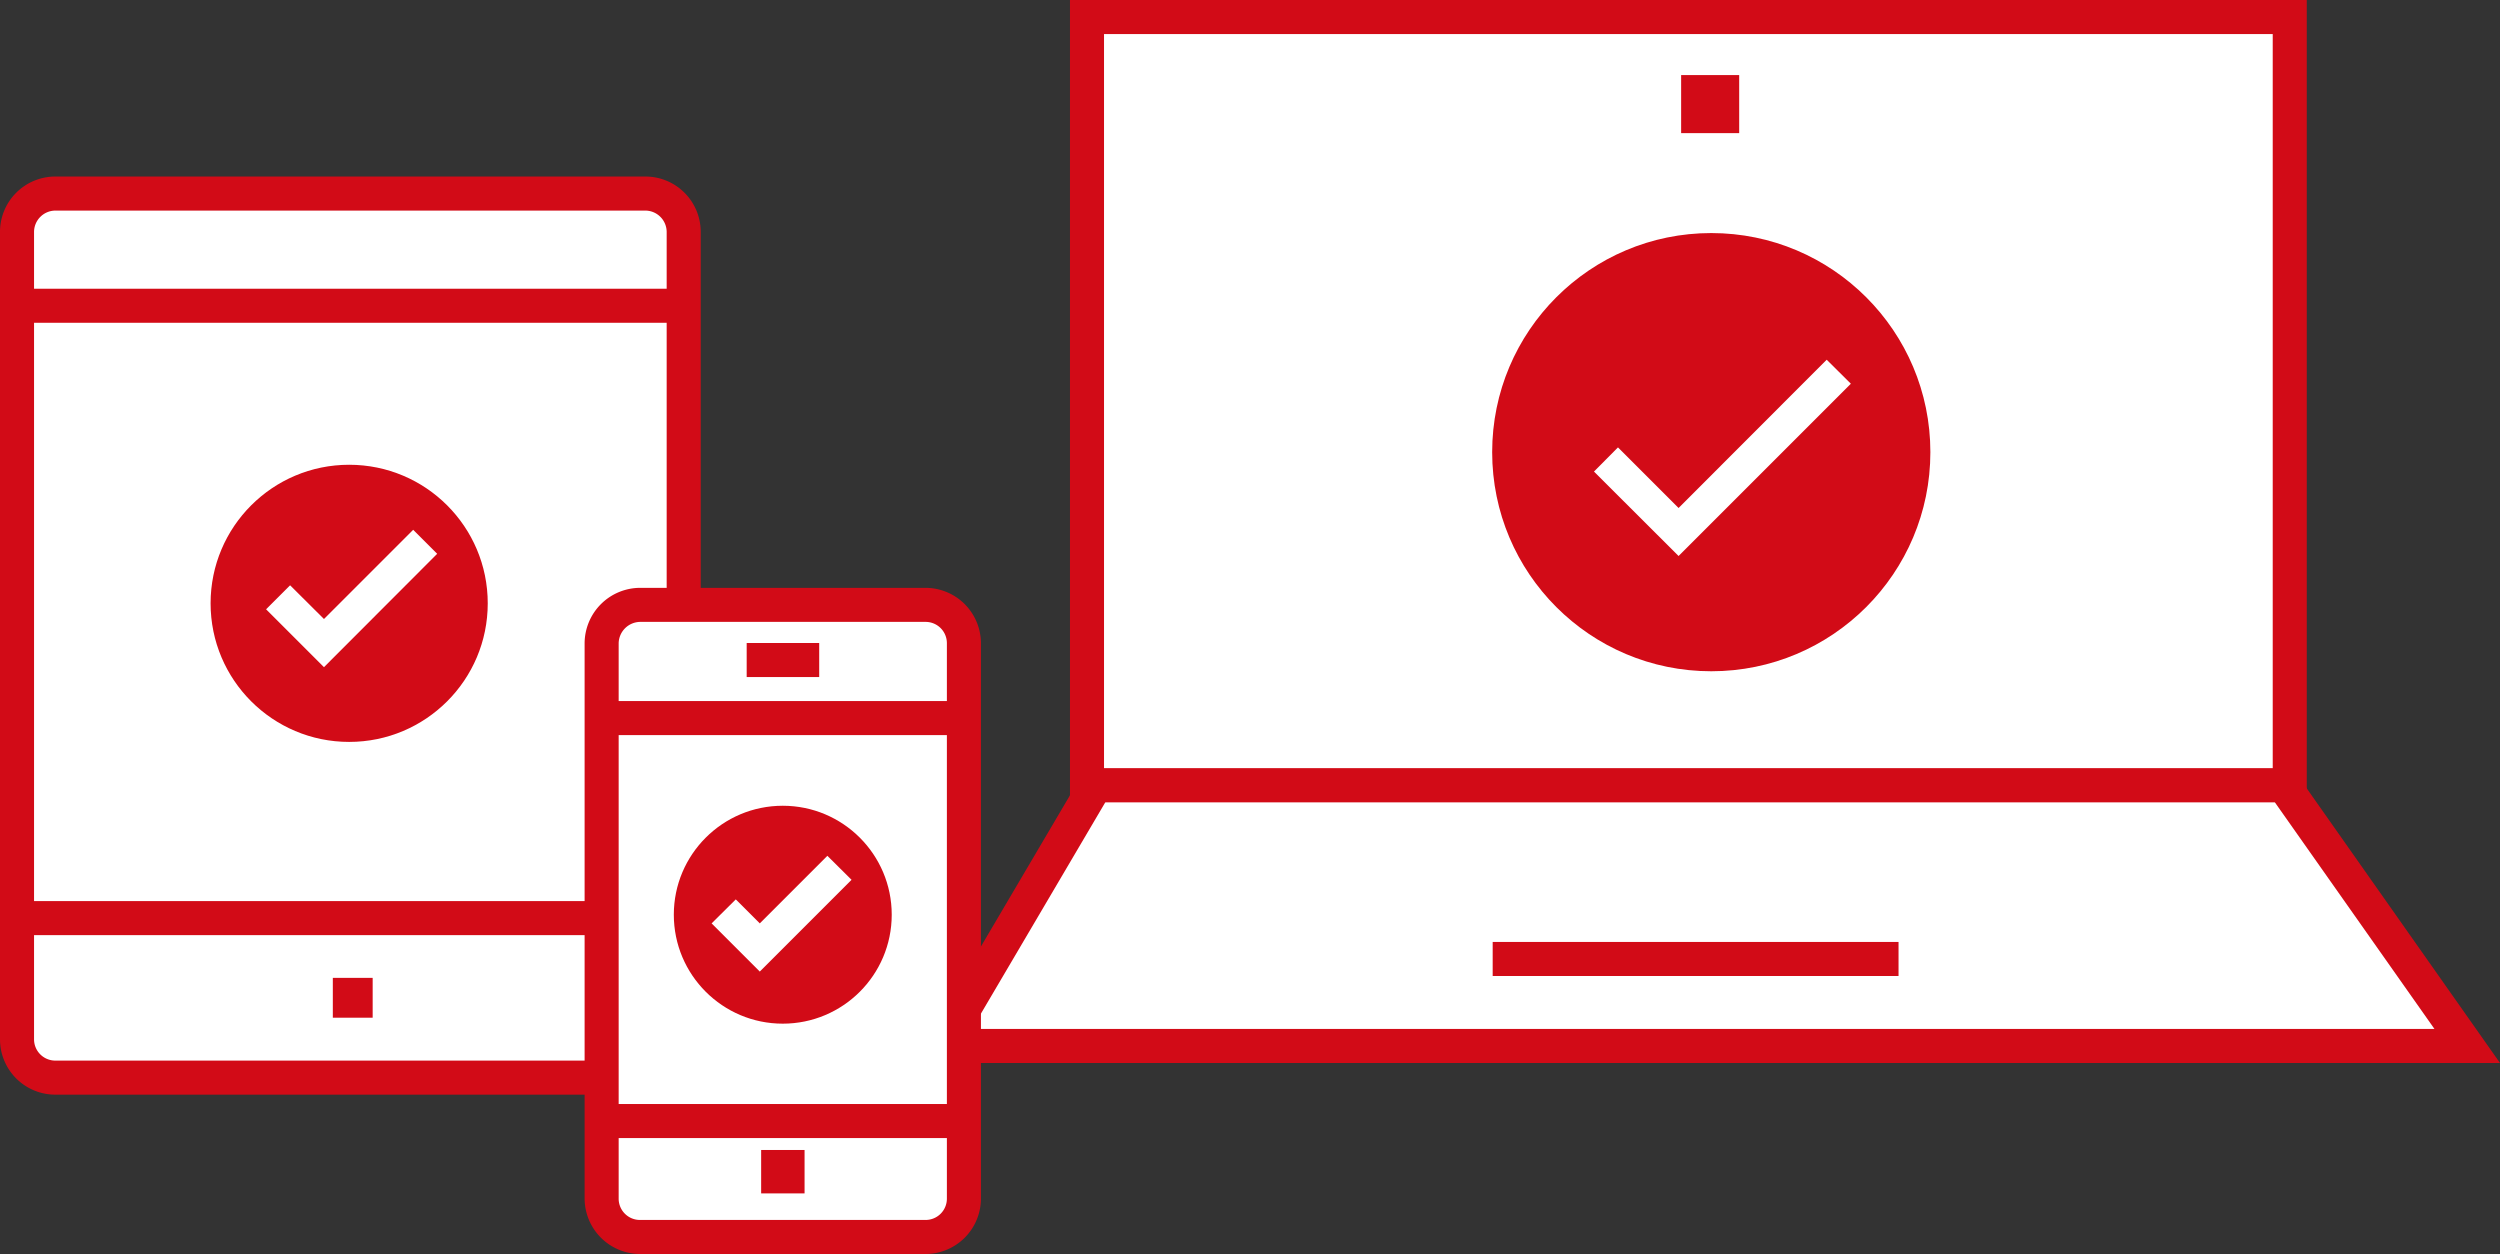 <svg xmlns="http://www.w3.org/2000/svg" width="146.85" height="73.66" viewBox="0 0 146.85 73.66">
  <rect x="0" y="0" width="146.85" height="73.66" fill="#333333" stroke="none"/>
  <defs>
    <style>
      .cls-1 {
        fill: #fff;
      }

      .cls-2 {
        fill: #d20b17;
      }

      .cls-3 {
        fill: none;
      }
    </style>
  </defs>
  <title>icn-checkStatus</title>
  <g id="レイヤー_2" data-name="レイヤー 2">
    <g id="レイヤー_1-2" data-name="レイヤー 1">
      <g id="レイヤー_2-2" data-name="レイヤー 2">
        <g id="パス">
          <g>
            <g>
              <g>
                <g>
                  <polygon class="cls-1" points="64.36 46.12 134.14 46.12 144.93 61.44 55.34 61.44 64.36 46.12"/>
                  <path class="cls-2" d="M146.85,62.44H53.59l10.2-17.32h70.87Zm-89.76-2H143l-9.38-13.32H64.93Z"/>
                </g>
                <g>
                  <rect class="cls-1" x="63.85" y="1" width="70.66" height="45.12"/>
                  <path class="cls-2" d="M135.5,47.12H62.85V0H135.5Zm-70.65-2H133.5V2H64.85Z"/>
                </g>
                <rect class="cls-2" x="87.68" y="55.33" width="23.84" height="2"/>
                <rect class="cls-2" x="98.75" y="4.41" width="3.41" height="3.41"/>
              </g>
              <g>
                <g>
                  <rect class="cls-1" x="1" y="11.37" width="39.16" height="51.93" rx="2.24" ry="2.24"/>
                  <path class="cls-2" d="M37.92,64.3H3.24A3.25,3.25,0,0,1,0,61.05V13.61a3.25,3.25,0,0,1,3.24-3.24H37.92a3.25,3.25,0,0,1,3.24,3.24V61.05A3.25,3.25,0,0,1,37.92,64.3ZM3.24,12.37A1.26,1.26,0,0,0,2,13.61V61.05A1.25,1.25,0,0,0,3.24,62.3H37.92a1.25,1.25,0,0,0,1.24-1.25V13.61a1.26,1.26,0,0,0-1.24-1.24Z"/>
                </g>
                <g>
                  <line class="cls-3" x1="40.16" y1="17.96" x2="1.85" y2="17.96"/>
                  <rect class="cls-2" x="1.85" y="16.96" width="38.31" height="2"/>
                </g>
                <rect class="cls-2" x="1.85" y="52.93" width="38.31" height="2"/>
                <rect class="cls-2" x="19.55" y="57.44" width="2.34" height="2.34"/>
              </g>
              <g>
                <g>
                  <rect class="cls-1" x="35.34" y="35.53" width="21.28" height="37.13" rx="2.26" ry="2.26"/>
                  <path class="cls-2" d="M54.36,73.66H37.6a3.27,3.27,0,0,1-3.26-3.26V37.79a3.27,3.27,0,0,1,3.26-3.26H54.36a3.26,3.26,0,0,1,3.26,3.26V70.4a3.26,3.26,0,0,1-3.26,3.26ZM37.6,36.53a1.28,1.28,0,0,0-1.26,1.26V70.4a1.25,1.25,0,0,0,1.26,1.26H54.36a1.25,1.25,0,0,0,1.26-1.24V37.79a1.25,1.25,0,0,0-1.26-1.26Z"/>
                </g>
                <g>
                  <line class="cls-3" x1="56.62" y1="42.18" x2="36.19" y2="42.18"/>
                  <rect class="cls-2" x="36.19" y="41.18" width="20.43" height="2"/>
                </g>
                <g>
                  <line class="cls-3" x1="56.62" y1="65.85" x2="36.19" y2="65.85"/>
                  <rect class="cls-2" x="36.19" y="64.85" width="20.43" height="2"/>
                </g>
                <rect class="cls-2" x="43.86" y="37.77" width="4.26" height="2"/>
                <rect class="cls-2" x="44.71" y="67.55" width="2.55" height="2.55"/>
              </g>
            </g>
            <g>
              <circle class="cls-2" cx="100.52" cy="26.56" r="12.87"/>
              <circle class="cls-2" cx="20.51" cy="35.44" r="8.14"/>
              <circle class="cls-2" cx="45.98" cy="53.73" r="6.4"/>
            </g>
            <polygon class="cls-1" points="98.6 32.66 93.63 27.7 95.04 26.28 98.6 29.84 107.3 21.13 108.72 22.54 98.6 32.66"/>
            <polygon class="cls-1" points="19.03 39.19 15.63 35.79 17.04 34.38 19.03 36.36 24.27 31.12 25.68 32.53 19.03 39.19"/>
            <polygon class="cls-1" points="44.63 57.07 41.8 54.24 43.22 52.83 44.63 54.24 48.6 50.27 50.02 51.68 44.63 57.07"/>
          </g>
        </g>
      </g>
    </g>
  </g>
</svg>
